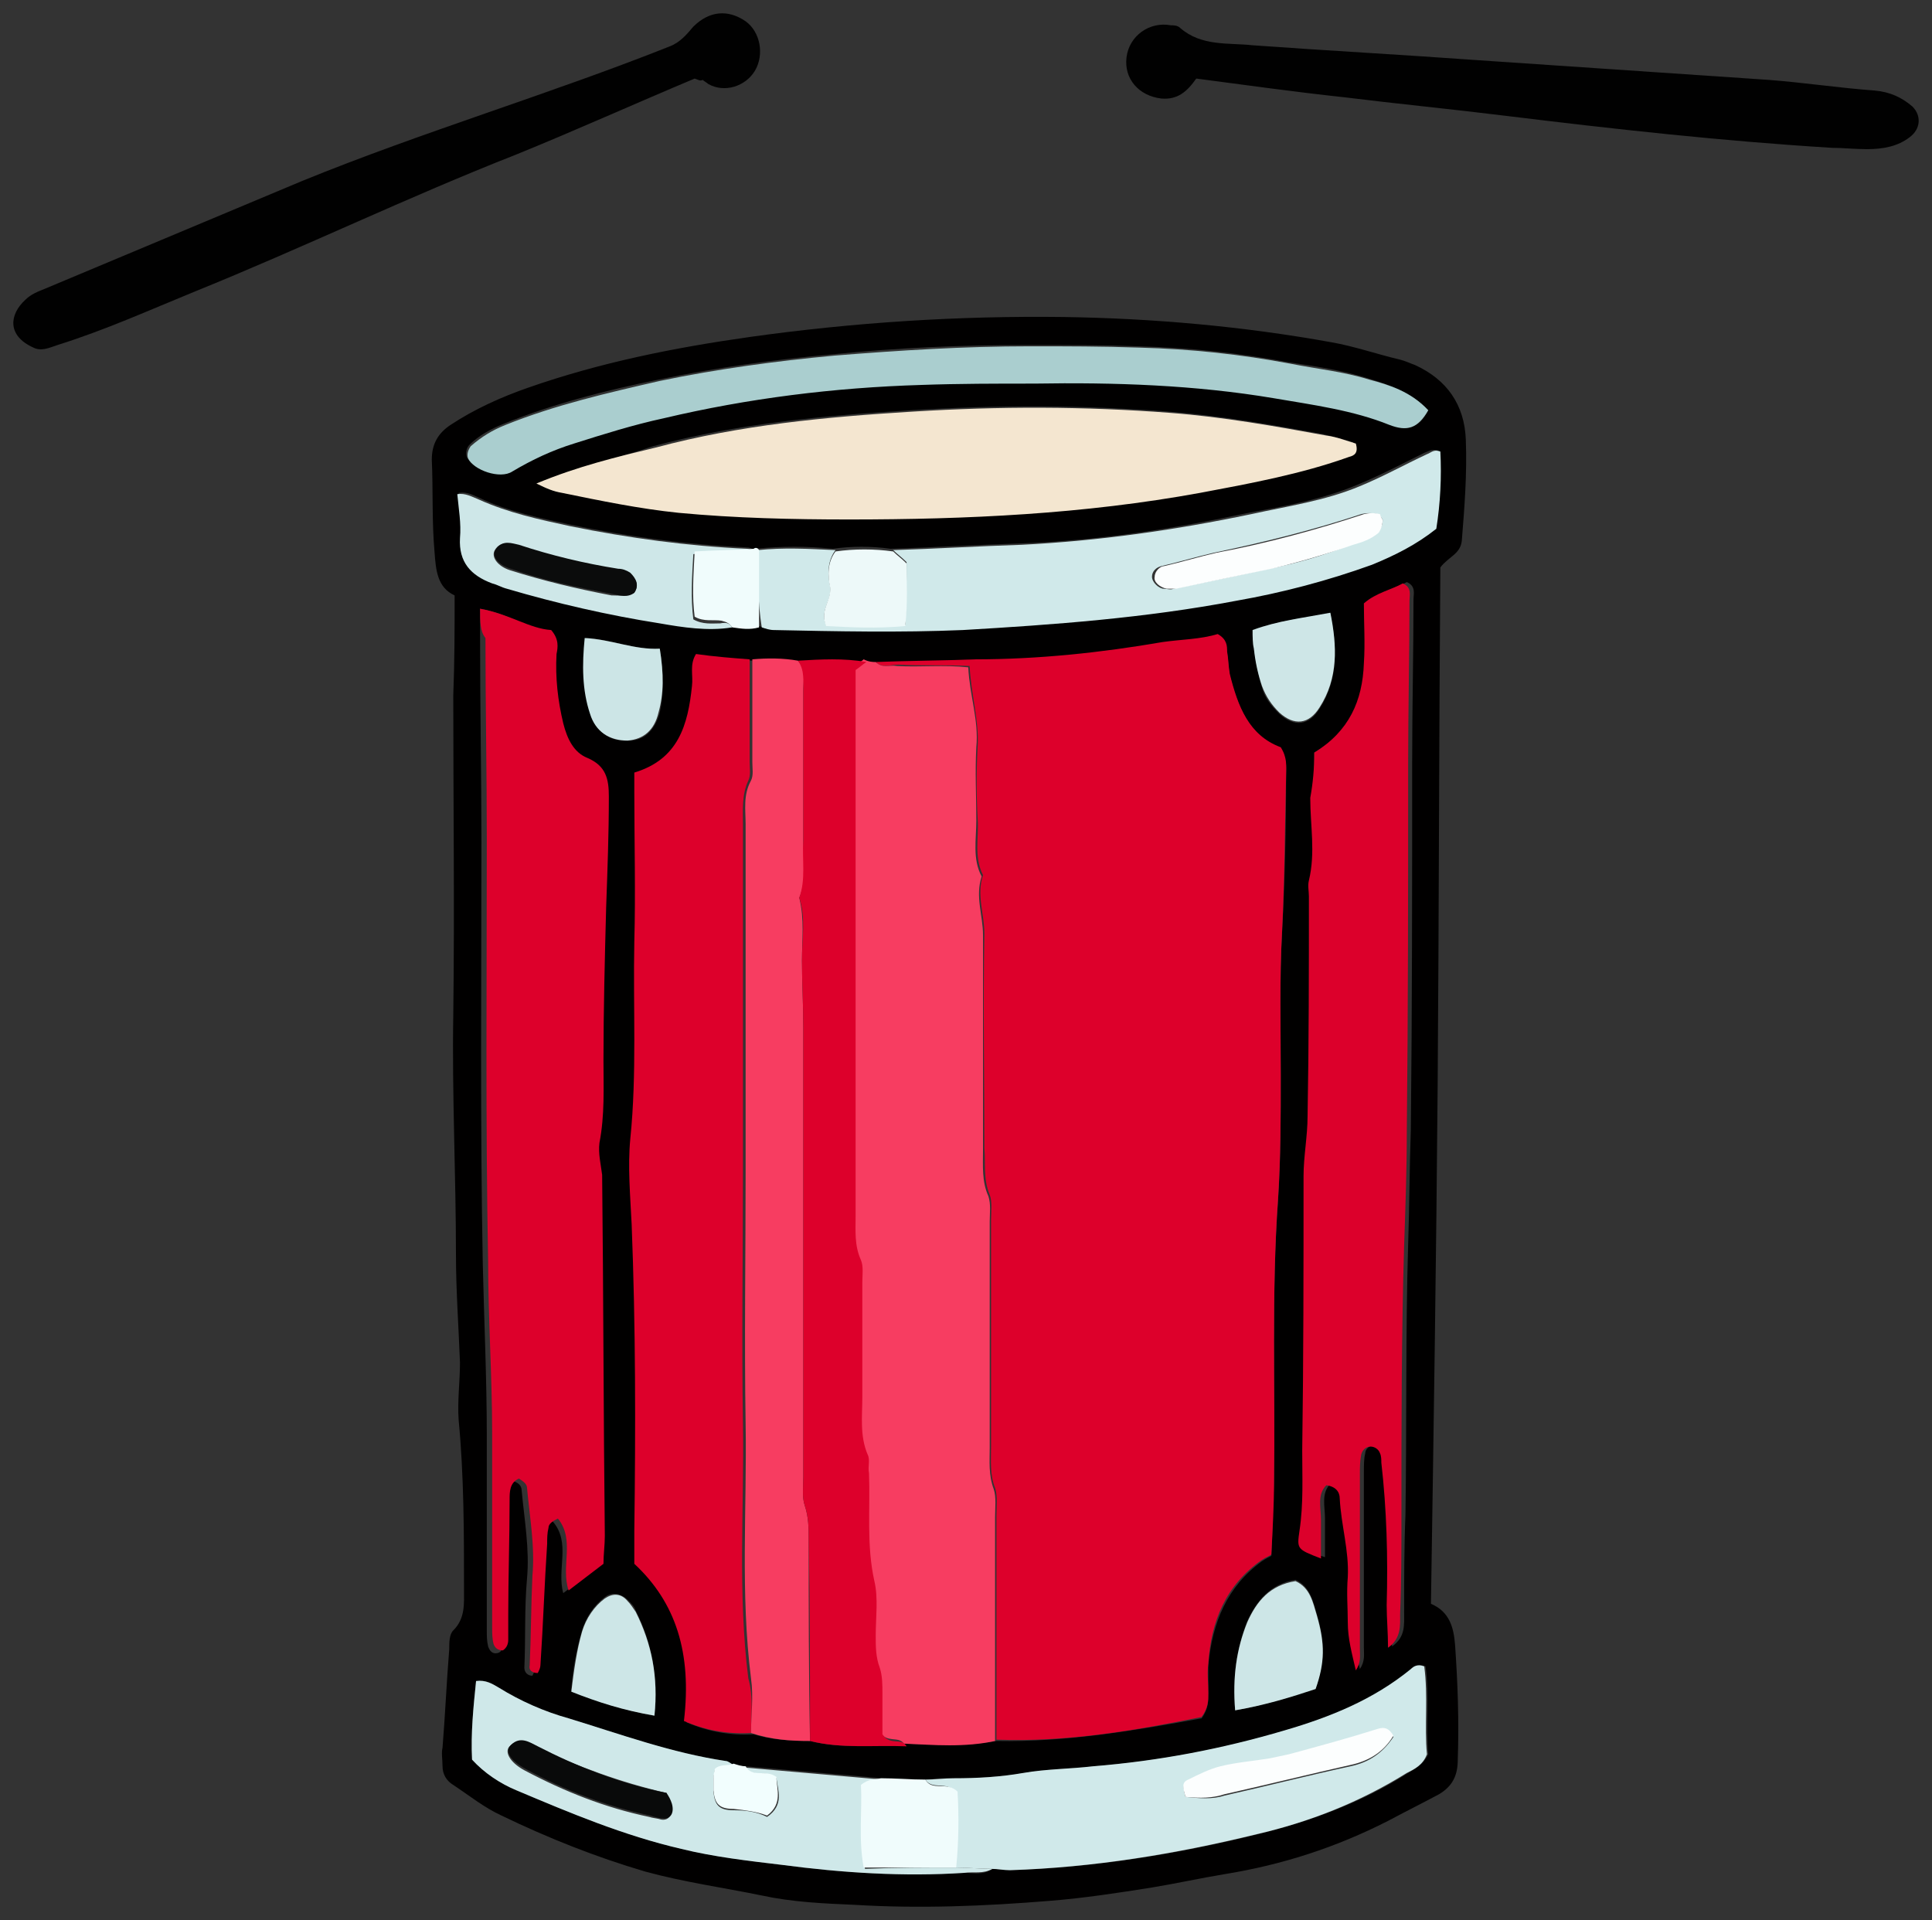 <svg xmlns="http://www.w3.org/2000/svg" xmlns:xlink="http://www.w3.org/1999/xlink" width="72.533" height="72.072" viewBox="4.85 6.951 72.533 72.072" version="1.1" xml:space="preserve">
  <rect x="4.85" y="6.951" width="72.533" height="72.072" fill="#333333" stroke="none"/>
  <defs/>
  <g>
    <title>drum-a</title>
    <desc>Created with Sketch.</desc>
    <g id="music" stroke="none" fill-rule="evenodd">
      <g id="drum-a" fill-rule="nonzero">
        <g id="Group">
          <path d="M 30.93 9.9 C 28.664 10.85 26.449 11.85 24.234 12.75 C 20.155 14.35 16.228 16.25 12.15 17.9 C 10.438 18.6 8.776 19.35 7.014 19.9 C 6.712 20 6.41 20.15 6.108 20 C 5.101 19.55 5.201 18.75 5.806 18.2 C 6.007 18 6.259 17.9 6.511 17.8 C 9.733 16.45 12.955 15.1 16.178 13.75 C 20.709 11.9 25.442 10.5 29.973 8.7 C 30.376 8.55 30.628 8.25 30.88 7.95 C 31.484 7.35 32.189 7.3 32.843 7.75 C 33.397 8.15 33.548 9 33.196 9.6 C 32.843 10.2 32.038 10.45 31.434 10.1 C 31.383 10.05 31.282 10 31.232 9.95 C 31.131 10 31.081 9.95 30.93 9.9 Z " id="Shape" stroke-width="1" fill="#010101"/>
          <path d="M 49.761 9.9 C 49.408 10.4 49.056 10.7 48.452 10.65 C 47.596 10.55 47.042 9.9 47.143 9.1 C 47.243 8.3 47.999 7.75 48.804 7.9 C 48.905 7.9 49.056 7.9 49.157 8 C 49.962 8.7 50.969 8.55 51.876 8.65 C 54.645 8.85 57.414 9 60.183 9.2 C 63.859 9.45 67.534 9.7 71.26 9.95 C 72.569 10.05 73.878 10.25 75.238 10.35 C 75.792 10.4 76.245 10.6 76.648 10.95 C 77 11.3 76.95 11.8 76.547 12.1 C 76.094 12.45 75.54 12.55 74.936 12.55 C 74.483 12.55 74.029 12.5 73.627 12.5 C 69.548 12.25 65.47 11.8 61.392 11.3 C 59.378 11.05 57.313 10.85 55.299 10.6 C 53.436 10.4 51.674 10.15 49.761 9.9 Z " id="Shape" stroke-width="1" fill="#010101"/>
        </g>
        <g id="Group">
          <path d="M 21.918 29.3 C 21.263 29 21.213 28.35 21.162 27.65 C 21.061 26.5 21.112 25.35 21.061 24.2 C 21.061 23.6 21.313 23.2 21.766 22.9 C 22.673 22.3 23.68 21.85 24.687 21.5 C 27.406 20.55 30.175 20 32.994 19.6 C 36.922 19.05 40.849 18.8 44.776 18.85 C 48.15 18.9 51.523 19.2 54.846 19.8 C 55.702 19.95 56.558 20.25 57.414 20.45 C 57.615 20.5 57.817 20.6 57.968 20.65 C 59.176 21.2 59.831 22.15 59.881 23.45 C 59.931 24.75 59.831 26 59.73 27.25 C 59.68 27.75 59.227 27.85 58.925 28.25 C 58.874 34.65 58.874 41.2 58.824 47.7 C 58.773 54.15 58.673 60.65 58.572 67.15 C 59.277 67.45 59.428 68.05 59.478 68.7 C 59.579 70.15 59.629 71.55 59.579 73 C 59.579 73.6 59.378 74 58.874 74.3 C 58.22 74.65 57.615 74.95 56.961 75.3 C 54.997 76.3 52.983 76.95 50.818 77.3 C 49.912 77.45 49.006 77.65 48.099 77.8 C 46.841 78 45.532 78.2 44.273 78.3 C 41.806 78.5 39.389 78.6 36.922 78.45 C 35.764 78.4 34.606 78.35 33.448 78.1 C 31.987 77.8 30.527 77.6 29.067 77.2 C 27.204 76.65 25.442 75.95 23.68 75.1 C 23.025 74.8 22.471 74.35 21.867 73.95 C 21.615 73.8 21.464 73.55 21.464 73.25 C 21.464 73 21.414 72.75 21.464 72.55 C 21.565 71.3 21.615 70.1 21.716 68.85 C 21.716 68.6 21.716 68.3 21.867 68.15 C 22.32 67.7 22.27 67.15 22.27 66.6 C 22.27 64.5 22.27 62.35 22.069 60.25 C 22.018 59.55 22.119 58.8 22.119 58.1 C 22.069 56.75 21.968 55.4 21.968 54.05 C 21.968 51.05 21.817 48.05 21.867 45.05 C 21.918 41.05 21.867 37.05 21.867 33.05 C 21.918 31.75 21.918 30.55 21.918 29.3 Z M 33.145 27.6 C 33.095 27.55 32.994 27.5 32.944 27.5 C 30.678 27.4 28.463 27.1 26.298 26.65 C 25.14 26.4 23.931 26.15 22.874 25.65 C 22.622 25.55 22.421 25.4 22.069 25.45 C 22.119 26 22.22 26.55 22.169 27.1 C 22.119 28 22.572 28.5 23.378 28.8 C 23.579 28.85 23.73 28.95 23.931 29 C 25.794 29.6 27.708 30 29.671 30.3 C 30.578 30.45 31.484 30.6 32.39 30.45 C 32.692 30.5 33.045 30.55 33.347 30.45 C 33.498 30.5 33.649 30.55 33.8 30.55 C 36.166 30.6 38.533 30.65 40.899 30.55 C 44.373 30.35 47.797 30.1 51.171 29.45 C 52.933 29.1 54.594 28.7 56.256 28.1 C 57.112 27.8 57.917 27.35 58.673 26.75 C 58.824 25.75 58.874 24.8 58.824 23.85 C 58.572 23.8 58.471 23.9 58.32 23.95 C 57.515 24.35 56.659 24.8 55.803 25.15 C 54.494 25.7 53.084 25.95 51.724 26.2 C 48.905 26.8 46.035 27.25 43.115 27.35 C 41.504 27.4 39.892 27.5 38.281 27.55 C 37.576 27.45 36.821 27.45 36.116 27.55 C 35.159 27.45 34.203 27.45 33.196 27.55 C 33.246 27.55 33.196 27.55 33.145 27.6 Z M 32.843 73.25 C 32.692 73.25 32.541 73.2 32.39 73.2 C 32.289 73.15 32.189 73.05 32.088 73.05 C 30.074 72.75 28.11 72.05 26.197 71.45 C 25.291 71.2 24.385 70.8 23.579 70.3 C 23.327 70.15 23.126 70 22.723 70.05 C 22.622 71 22.522 72 22.572 73 C 23.076 73.5 23.629 73.9 24.234 74.15 C 26.248 75 28.312 75.85 30.427 76.35 C 31.685 76.65 32.944 76.8 34.203 76.95 C 36.468 77.25 38.734 77.4 41.05 77.25 C 41.403 77.25 41.755 77.35 42.108 77.1 C 42.359 77.1 42.561 77.15 42.813 77.15 C 45.934 77.05 49.056 76.55 52.077 75.8 C 54.091 75.3 56.004 74.6 57.716 73.5 C 57.968 73.35 58.27 73.2 58.471 72.8 C 58.371 71.75 58.522 70.6 58.371 69.5 C 58.119 69.4 57.968 69.5 57.867 69.6 C 56.457 70.75 54.846 71.4 53.134 71.9 C 50.768 72.6 48.401 73.05 45.934 73.25 C 45.078 73.35 44.172 73.35 43.316 73.5 C 42.46 73.65 41.554 73.7 40.698 73.7 C 40.346 73.7 39.993 73.7 39.641 73.75 C 39.087 73.75 38.533 73.7 37.979 73.7 C 36.267 73.55 34.555 73.4 32.843 73.25 Z M 35.26 72.3 C 36.418 72.6 37.627 72.45 38.835 72.4 C 39.993 72.45 41.151 72.5 42.259 72.3 C 44.877 72.35 47.495 71.9 49.962 71.45 C 50.214 71.1 50.214 70.8 50.214 70.55 C 50.214 70.2 50.214 69.85 50.214 69.45 C 50.365 67.85 50.919 66.5 52.228 65.55 C 52.379 65.45 52.48 65.4 52.58 65.35 C 52.631 64.35 52.631 63.45 52.681 62.6 C 52.731 59.05 52.58 55.5 52.832 52 C 52.933 50.45 52.933 48.9 52.933 47.35 C 52.933 45.55 52.883 43.75 52.983 41.95 C 53.084 40 53.134 38.05 53.134 36.1 C 53.134 35.8 53.185 35.45 52.933 35.05 C 51.775 34.6 51.322 33.5 51.02 32.3 C 50.969 32.05 50.969 31.75 50.919 31.45 C 50.868 31.2 50.868 30.95 50.566 30.8 C 49.962 31 49.207 30.95 48.502 31.1 C 46.186 31.5 43.82 31.75 41.453 31.75 C 40.194 31.75 38.986 31.8 37.727 31.85 C 37.627 31.85 37.475 31.85 37.375 31.85 C 36.519 31.7 35.663 31.75 34.807 31.8 C 34.253 31.7 33.649 31.7 33.095 31.75 C 32.441 31.7 31.736 31.6 31.081 31.55 C 30.829 31.95 30.93 32.35 30.93 32.75 C 30.779 34.2 30.477 35.5 28.765 36 C 28.765 36.3 28.765 36.5 28.765 36.75 C 28.765 38.65 28.815 40.5 28.765 42.35 C 28.715 44.8 28.815 47.3 28.614 49.75 C 28.513 50.8 28.614 51.9 28.664 52.95 C 28.815 56.75 28.815 60.6 28.765 64.45 C 28.765 64.9 28.765 65.3 28.765 65.7 C 30.326 67.15 30.88 69.1 30.628 71.6 C 31.434 71.95 32.289 72.1 33.145 72.05 C 33.8 72.25 34.505 72.3 35.26 72.3 Z M 22.874 29.8 C 22.874 30.3 22.874 30.65 22.874 31 C 22.874 33.5 22.924 36.05 22.924 38.55 C 22.924 43.85 22.874 49.1 22.975 54.4 C 23.025 56.55 23.126 58.7 23.126 60.85 C 23.126 63.3 23.126 65.75 23.126 68.15 C 23.126 68.35 23.126 68.55 23.176 68.75 C 23.227 68.9 23.327 69.05 23.529 69 C 23.73 68.95 23.73 68.75 23.73 68.6 C 23.73 68.3 23.73 67.95 23.73 67.65 C 23.73 66.2 23.78 64.75 23.78 63.35 C 23.78 63.05 23.78 62.7 24.133 62.55 C 24.284 62.6 24.435 62.7 24.435 62.9 C 24.536 64 24.737 65.1 24.636 66.2 C 24.536 67.3 24.586 68.45 24.536 69.55 C 24.536 69.7 24.636 69.85 24.838 69.85 C 24.888 69.75 24.939 69.65 24.939 69.55 C 25.039 68.05 25.14 66.5 25.19 65 C 25.19 64.8 25.19 64.6 25.241 64.4 C 25.241 64.25 25.392 64.1 25.593 64.05 C 26.298 64.85 25.744 65.85 25.996 66.75 C 26.449 66.4 26.852 66.1 27.305 65.75 C 27.305 65.4 27.355 65.05 27.355 64.7 C 27.355 60.2 27.305 55.65 27.255 51.15 C 27.255 50.75 27.104 50.35 27.154 49.95 C 27.355 48.9 27.255 47.9 27.305 46.85 C 27.305 44.95 27.355 43 27.406 41.1 C 27.456 39.7 27.506 38.35 27.506 36.95 C 27.506 36.3 27.406 35.8 26.701 35.5 C 26.197 35.3 25.945 34.8 25.794 34.2 C 25.593 33.35 25.543 32.45 25.543 31.6 C 25.543 31.35 25.643 31.05 25.341 30.7 C 24.737 30.55 23.982 30 22.874 29.8 Z M 54.192 35.2 C 54.192 35.8 54.192 36.3 54.192 36.85 C 54.242 37.9 54.393 38.9 54.141 39.95 C 54.091 40.15 54.141 40.35 54.141 40.55 C 54.141 43.3 54.091 46.05 54.091 48.8 C 54.091 49.55 53.94 50.3 53.94 51.05 C 53.889 54.5 53.889 57.9 53.889 61.35 C 53.889 62.35 53.94 63.35 53.789 64.35 C 53.688 65.1 53.688 65.1 54.594 65.4 C 54.594 64.9 54.594 64.45 54.594 63.95 C 54.594 63.5 54.443 63 54.796 62.65 C 55.199 62.7 55.299 62.9 55.299 63.15 C 55.299 64.15 55.652 65.1 55.601 66.1 C 55.551 66.65 55.652 67.2 55.601 67.8 C 55.601 68.4 55.752 68.95 55.904 69.6 C 56.105 69.3 56.054 69.05 56.054 68.8 C 56.054 66.6 56.054 64.4 56.054 62.2 C 56.054 61.95 56.054 61.7 56.105 61.5 C 56.105 61.35 56.256 61.2 56.457 61.2 C 56.608 61.2 56.759 61.3 56.81 61.45 C 56.86 61.55 56.86 61.7 56.86 61.8 C 57.062 63.6 57.112 65.4 57.062 67.15 C 57.062 67.65 57.062 68.15 57.112 68.75 C 57.615 68.4 57.565 67.95 57.565 67.5 C 57.565 66.25 57.565 65 57.615 63.8 C 57.666 60.4 57.615 57 57.716 53.65 C 57.766 52.2 57.766 50.8 57.817 49.35 C 57.867 44.75 57.867 40.15 57.867 35.55 C 57.867 33.5 57.917 31.45 57.917 29.45 C 57.917 29.25 58.018 28.95 57.666 28.8 C 57.213 29.05 56.659 29.15 56.206 29.55 C 56.206 30.3 56.256 31.05 56.206 31.8 C 56.004 33.25 55.501 34.45 54.192 35.2 Z M 24.989 25.1 C 25.392 25.25 25.593 25.4 25.845 25.4 C 27.305 25.7 28.765 26 30.225 26.15 C 32.34 26.35 34.505 26.4 36.62 26.4 C 41.05 26.4 45.481 26.2 49.811 25.4 C 51.724 25.05 53.587 24.7 55.4 24.05 C 55.601 23.95 55.752 23.85 55.652 23.55 C 55.299 23.45 54.947 23.35 54.544 23.25 C 52.631 22.9 50.667 22.55 48.703 22.4 C 45.481 22.15 42.259 22.15 39.036 22.35 C 35.764 22.55 32.541 22.85 29.369 23.7 C 28.01 24.15 26.6 24.5 24.989 25.1 Z M 58.471 22.35 C 57.817 21.65 57.011 21.4 56.206 21.15 C 55.249 20.85 54.242 20.7 53.235 20.55 C 51.372 20.2 49.509 20 47.596 19.95 C 46.236 19.9 44.877 19.9 43.467 19.9 C 41 19.9 38.583 20 36.116 20.25 C 33.901 20.45 31.736 20.75 29.571 21.2 C 27.607 21.6 25.643 22.1 23.78 22.85 C 23.277 23.05 22.824 23.3 22.471 23.65 C 22.371 23.75 22.32 23.95 22.371 24.1 C 22.572 24.55 23.579 24.9 24.032 24.6 C 24.737 24.15 25.543 23.8 26.348 23.55 C 27.456 23.2 28.564 22.85 29.722 22.6 C 32.894 21.85 36.116 21.45 39.389 21.35 C 40.799 21.3 42.208 21.35 43.618 21.3 C 46.639 21.25 49.66 21.4 52.631 21.85 C 54.091 22.1 55.601 22.25 56.961 22.85 C 57.666 23.15 58.119 23.05 58.471 22.35 Z M 51.221 71.15 C 52.329 70.95 53.336 70.65 54.242 70.3 C 54.594 69.3 54.594 68.6 54.292 67.55 C 54.141 67.05 54.041 66.5 53.487 66.25 C 52.53 66.4 52.027 67.05 51.674 67.8 C 51.271 68.85 51.12 69.9 51.221 71.15 Z M 29.42 71.35 C 29.571 69.9 29.319 68.6 28.715 67.4 C 28.664 67.25 28.564 67.15 28.413 67 C 28.161 66.75 27.808 66.7 27.557 66.9 C 27.154 67.2 26.852 67.65 26.701 68.15 C 26.499 68.85 26.348 69.6 26.298 70.4 C 27.305 70.85 28.262 71.15 29.42 71.35 Z M 29.621 31.3 C 28.664 31.35 27.808 30.95 26.852 30.9 C 26.751 31.85 26.751 32.8 27.053 33.75 C 27.255 34.45 27.758 34.8 28.463 34.75 C 29.017 34.75 29.42 34.4 29.621 33.7 C 29.772 33 29.772 32.25 29.621 31.3 Z M 51.876 30.6 C 51.876 30.85 51.876 31.1 51.926 31.35 C 52.027 31.8 52.077 32.3 52.228 32.75 C 52.329 33.15 52.58 33.45 52.883 33.75 C 53.436 34.25 53.99 34.2 54.393 33.55 C 55.098 32.45 55.048 31.25 54.796 30 C 53.739 30.15 52.832 30.25 51.876 30.6 Z " id="Shape" fill="#010000" stroke-width="1"/>
          <path d="M 37.727 31.8 C 38.986 31.75 40.194 31.75 41.453 31.7 C 43.82 31.7 46.186 31.45 48.502 31.05 C 49.207 30.95 49.912 30.95 50.566 30.75 C 50.919 30.95 50.919 31.2 50.919 31.4 C 50.969 31.7 50.969 31.95 51.02 32.25 C 51.322 33.45 51.724 34.55 52.933 35 C 53.185 35.4 53.134 35.7 53.134 36.05 C 53.084 38 53.084 39.95 52.983 41.9 C 52.883 43.7 52.933 45.5 52.933 47.3 C 52.933 48.85 52.933 50.4 52.832 51.95 C 52.58 55.5 52.731 59.05 52.681 62.55 C 52.681 63.45 52.631 64.3 52.58 65.3 C 52.53 65.35 52.379 65.4 52.228 65.5 C 50.868 66.45 50.315 67.8 50.214 69.4 C 50.164 69.75 50.214 70.1 50.214 70.5 C 50.214 70.8 50.214 71.05 49.962 71.4 C 47.495 71.9 44.927 72.35 42.259 72.25 C 42.259 69.45 42.259 66.65 42.259 63.85 C 42.259 63.5 42.309 63.1 42.208 62.8 C 42.007 62.3 42.057 61.8 42.057 61.25 C 42.057 58.4 42.057 55.6 42.057 52.75 C 42.057 52.45 42.108 52.05 42.007 51.8 C 41.755 51.2 41.856 50.6 41.806 50.05 C 41.806 47.35 41.755 44.7 41.806 42 C 41.806 41.25 41.504 40.55 41.755 39.8 C 41.403 39.1 41.604 38.4 41.554 37.7 C 41.504 36.8 41.504 35.85 41.554 34.95 C 41.604 33.95 41.302 33 41.252 31.95 C 40.295 31.9 39.439 31.95 38.583 31.9 C 38.281 31.9 37.979 32.05 37.727 31.8 Z " id="Shape" fill="#DD002B" stroke-width="1"/>
          <path d="M 37.727 31.8 C 37.979 32.05 38.231 31.9 38.533 31.95 C 39.389 32 40.295 31.9 41.201 32 C 41.252 33.05 41.604 34 41.504 35 C 41.453 35.9 41.504 36.85 41.504 37.75 C 41.504 38.45 41.352 39.2 41.705 39.85 C 41.453 40.6 41.755 41.3 41.755 42.05 C 41.755 44.75 41.755 47.4 41.755 50.1 C 41.755 50.7 41.705 51.3 41.957 51.85 C 42.057 52.15 42.007 52.5 42.007 52.8 C 42.007 55.65 42.007 58.45 42.007 61.3 C 42.007 61.8 41.957 62.3 42.158 62.85 C 42.259 63.15 42.208 63.55 42.208 63.9 C 42.208 66.7 42.208 69.5 42.208 72.3 C 41.05 72.55 39.943 72.45 38.785 72.4 C 38.583 72.1 38.13 72.4 37.878 71.95 C 37.878 71.5 37.878 70.95 37.878 70.4 C 37.878 70.1 37.878 69.75 37.778 69.45 C 37.627 69.05 37.627 68.65 37.627 68.25 C 37.627 67.55 37.727 66.85 37.576 66.2 C 37.274 64.85 37.425 63.5 37.375 62.15 C 37.375 61.9 37.425 61.65 37.325 61.45 C 37.022 60.75 37.123 60.05 37.123 59.3 C 37.123 57.85 37.123 56.4 37.123 55 C 37.123 54.7 37.173 54.4 37.073 54.15 C 36.821 53.6 36.871 53.05 36.871 52.5 C 36.871 46 36.871 39.55 36.871 33.05 C 36.871 32.7 36.871 32.35 36.871 32 C 37.022 31.85 37.173 31.8 37.274 31.7 C 37.475 31.8 37.627 31.8 37.727 31.8 Z " id="Shape" fill="#F73D61" stroke-width="1"/>
          <path d="M 22.874 29.8 C 23.982 30 24.737 30.55 25.543 30.6 C 25.845 30.95 25.794 31.25 25.744 31.5 C 25.694 32.4 25.794 33.25 25.996 34.1 C 26.147 34.7 26.399 35.2 26.902 35.4 C 27.607 35.7 27.708 36.2 27.708 36.85 C 27.708 38.25 27.657 39.6 27.607 41 C 27.557 42.9 27.506 44.85 27.506 46.75 C 27.506 47.8 27.557 48.8 27.355 49.85 C 27.305 50.25 27.406 50.65 27.456 51.05 C 27.506 55.55 27.506 60.1 27.557 64.6 C 27.557 64.95 27.506 65.3 27.506 65.65 C 27.053 66 26.65 66.3 26.197 66.65 C 25.895 65.75 26.449 64.75 25.794 63.95 C 25.593 64.05 25.442 64.15 25.442 64.3 C 25.392 64.5 25.392 64.7 25.392 64.9 C 25.291 66.4 25.241 67.95 25.14 69.45 C 25.14 69.55 25.09 69.65 25.039 69.75 C 24.838 69.75 24.687 69.65 24.737 69.45 C 24.787 68.35 24.787 67.2 24.838 66.1 C 24.939 65 24.737 63.9 24.636 62.8 C 24.636 62.65 24.485 62.55 24.334 62.45 C 23.982 62.6 23.982 62.95 23.982 63.25 C 23.982 64.7 23.931 66.15 23.931 67.55 C 23.931 67.85 23.931 68.2 23.931 68.5 C 23.931 68.65 23.881 68.8 23.73 68.9 C 23.529 68.9 23.428 68.8 23.378 68.65 C 23.327 68.45 23.327 68.25 23.327 68.05 C 23.327 65.6 23.327 63.15 23.327 60.75 C 23.327 58.6 23.176 56.45 23.176 54.3 C 23.076 49.05 23.126 43.75 23.126 38.45 C 23.126 35.95 23.076 33.4 23.076 30.9 C 22.874 30.65 22.874 30.3 22.874 29.8 Z " id="Shape" fill="#DD002B" stroke-width="1"/>
          <path d="M 33.045 72 C 32.139 72.05 31.333 71.9 30.527 71.55 C 30.829 69 30.225 67.1 28.664 65.65 C 28.664 65.3 28.664 64.85 28.664 64.4 C 28.715 60.55 28.715 56.75 28.564 52.9 C 28.513 51.85 28.413 50.75 28.513 49.7 C 28.765 47.25 28.614 44.75 28.664 42.3 C 28.715 40.45 28.664 38.55 28.664 36.7 C 28.664 36.45 28.664 36.25 28.664 35.95 C 30.326 35.45 30.678 34.15 30.829 32.7 C 30.88 32.3 30.729 31.9 30.98 31.5 C 31.685 31.6 32.34 31.65 32.994 31.7 C 32.994 33 32.994 34.25 32.994 35.55 C 32.994 35.8 33.045 36.05 32.944 36.25 C 32.692 36.8 32.743 37.35 32.743 37.9 C 32.743 42.25 32.743 46.6 32.743 50.95 C 32.743 54.1 32.692 57.25 32.743 60.4 C 32.793 63.6 32.541 66.75 32.944 69.95 C 33.145 70.65 33.045 71.35 33.045 72 Z " id="Shape" fill="#DD002B" stroke-width="1"/>
          <path d="M 54.192 35.2 C 55.501 34.4 56.004 33.25 56.054 31.85 C 56.105 31.1 56.054 30.35 56.054 29.6 C 56.508 29.2 57.062 29.1 57.515 28.85 C 57.867 29 57.766 29.3 57.766 29.5 C 57.766 31.55 57.716 33.6 57.716 35.6 C 57.716 40.2 57.716 44.8 57.666 49.4 C 57.666 50.85 57.615 52.25 57.565 53.7 C 57.464 57.1 57.464 60.45 57.464 63.85 C 57.464 65.1 57.464 66.35 57.414 67.55 C 57.414 67.95 57.464 68.45 56.961 68.8 C 56.961 68.25 56.91 67.7 56.91 67.2 C 56.961 65.4 56.91 63.6 56.709 61.85 C 56.709 61.75 56.709 61.6 56.659 61.5 C 56.608 61.35 56.457 61.25 56.306 61.25 C 56.155 61.25 56.004 61.35 55.954 61.55 C 55.904 61.8 55.904 62.05 55.904 62.25 C 55.904 64.45 55.904 66.65 55.904 68.85 C 55.904 69.1 55.954 69.35 55.752 69.65 C 55.601 69 55.45 68.45 55.45 67.85 C 55.45 67.3 55.4 66.75 55.45 66.15 C 55.501 65.15 55.199 64.2 55.148 63.2 C 55.148 62.95 54.997 62.75 54.645 62.7 C 54.292 63.05 54.443 63.55 54.443 64 C 54.443 64.45 54.443 64.95 54.443 65.45 C 53.537 65.1 53.537 65.1 53.638 64.4 C 53.789 63.4 53.739 62.4 53.739 61.4 C 53.789 57.95 53.789 54.55 53.789 51.1 C 53.789 50.35 53.94 49.6 53.94 48.85 C 53.99 46.1 53.99 43.35 53.99 40.6 C 53.99 40.4 53.94 40.2 53.99 40 C 54.242 38.95 54.041 37.95 54.041 36.9 C 54.141 36.35 54.192 35.8 54.192 35.2 Z " id="Shape" fill="#DC002B" stroke-width="1"/>
          <path d="M 24.989 25.1 C 26.55 24.45 28.01 24.1 29.47 23.75 C 32.642 22.9 35.864 22.6 39.137 22.4 C 42.359 22.2 45.582 22.2 48.804 22.45 C 50.768 22.6 52.731 22.95 54.645 23.3 C 55.048 23.35 55.4 23.5 55.752 23.6 C 55.853 23.95 55.702 24.05 55.501 24.1 C 53.688 24.75 51.775 25.1 49.912 25.45 C 45.532 26.25 41.151 26.45 36.72 26.45 C 34.606 26.45 32.441 26.4 30.326 26.2 C 28.866 26.05 27.406 25.75 25.945 25.45 C 25.643 25.4 25.392 25.3 24.989 25.1 Z " id="Shape" fill="#F4E6D0" stroke-width="1"/>
          <path d="M 33.045 72 C 33.045 71.3 33.145 70.65 33.045 69.95 C 32.642 66.75 32.894 63.6 32.843 60.4 C 32.793 57.25 32.843 54.1 32.843 50.95 C 32.843 46.6 32.843 42.25 32.843 37.9 C 32.843 37.35 32.743 36.8 33.045 36.25 C 33.145 36.05 33.095 35.8 33.095 35.55 C 33.095 34.25 33.095 33 33.095 31.7 C 33.649 31.65 34.253 31.65 34.807 31.75 C 35.109 32.1 35.008 32.5 35.008 32.9 C 35.008 34.75 35.008 36.65 35.008 38.5 C 35.008 39.2 35.159 39.95 34.857 40.65 C 35.059 41.45 34.958 42.25 34.958 43 C 34.958 43.85 35.008 44.65 35.008 45.5 C 35.008 51.1 35.008 56.75 35.008 62.4 C 35.008 62.75 34.958 63.15 35.059 63.45 C 35.21 63.9 35.21 64.3 35.21 64.75 C 35.21 67.25 35.21 69.8 35.26 72.3 C 34.505 72.3 33.8 72.25 33.045 72 Z " id="Shape" fill="#F73D61" stroke-width="1"/>
          <path d="M 35.26 72.3 C 35.26 69.8 35.26 67.25 35.21 64.75 C 35.21 64.3 35.21 63.9 35.059 63.45 C 34.958 63.15 35.008 62.75 35.008 62.4 C 35.008 56.8 35.008 51.15 35.008 45.5 C 35.008 44.65 34.958 43.85 34.958 43 C 34.958 42.2 35.109 41.4 34.857 40.65 C 35.109 39.95 34.958 39.25 35.008 38.5 C 35.008 36.65 35.008 34.75 35.008 32.9 C 35.008 32.5 35.059 32.1 34.807 31.75 C 35.663 31.7 36.519 31.65 37.375 31.8 C 37.224 31.9 37.123 32 36.972 32.1 C 36.972 32.4 36.972 32.8 36.972 33.15 C 36.972 39.65 36.972 46.1 36.972 52.6 C 36.972 53.15 36.922 53.7 37.173 54.25 C 37.274 54.5 37.224 54.8 37.224 55.1 C 37.224 56.55 37.224 58 37.224 59.4 C 37.224 60.1 37.123 60.85 37.425 61.55 C 37.526 61.75 37.425 62 37.475 62.25 C 37.526 63.6 37.375 64.95 37.677 66.3 C 37.828 66.95 37.727 67.65 37.727 68.35 C 37.727 68.75 37.727 69.15 37.878 69.55 C 37.979 69.85 37.979 70.2 37.979 70.5 C 37.979 71.05 37.979 71.6 37.979 72.05 C 38.281 72.5 38.684 72.15 38.885 72.5 C 37.627 72.45 36.468 72.6 35.26 72.3 Z " id="Shape" fill="#DD002B" stroke-width="1"/>
          <path d="M 33.297 27.6 C 34.253 27.5 35.21 27.55 36.217 27.6 C 35.915 28 35.915 28.5 36.015 28.95 C 36.116 29.45 35.613 29.85 35.864 30.4 C 36.821 30.4 37.778 30.45 38.835 30.4 C 38.885 29.55 38.885 28.75 38.885 28.05 C 38.684 27.85 38.533 27.75 38.382 27.6 C 39.993 27.55 41.604 27.45 43.215 27.4 C 46.136 27.25 48.955 26.85 51.825 26.25 C 53.185 25.95 54.594 25.75 55.904 25.2 C 56.759 24.85 57.565 24.4 58.421 24 C 58.572 23.95 58.673 23.8 58.925 23.9 C 58.975 24.85 58.925 25.85 58.773 26.8 C 58.018 27.4 57.213 27.8 56.357 28.15 C 54.695 28.75 52.983 29.2 51.271 29.5 C 47.848 30.15 44.424 30.4 41 30.6 C 38.634 30.7 36.267 30.65 33.901 30.6 C 33.75 30.6 33.599 30.55 33.448 30.5 C 33.297 29.55 33.297 28.6 33.297 27.6 Z M 56.759 26.45 C 56.709 26.4 56.659 26.25 56.558 26.25 C 56.357 26.2 56.155 26.2 55.954 26.25 C 54.141 26.85 52.329 27.3 50.415 27.7 C 49.761 27.85 49.106 28.05 48.452 28.2 C 48.25 28.25 48.099 28.4 48.099 28.6 C 48.099 28.8 48.351 29.05 48.552 29.05 C 48.653 29.05 48.804 29.1 48.905 29.05 C 50.113 28.8 51.322 28.55 52.48 28.3 C 53.537 28.1 54.544 27.8 55.551 27.4 C 55.904 27.3 56.206 27.15 56.508 26.95 C 56.709 26.8 56.759 26.65 56.759 26.45 Z " id="Shape" fill="#D0E9EA" stroke-width="1"/>
          <path d="M 39.59 73.75 C 39.943 73.75 40.295 73.7 40.648 73.7 C 41.554 73.7 42.41 73.65 43.266 73.5 C 44.122 73.35 45.028 73.35 45.884 73.25 C 48.351 73.05 50.718 72.6 53.084 71.9 C 54.796 71.4 56.407 70.75 57.817 69.6 C 57.917 69.5 58.069 69.4 58.32 69.5 C 58.471 70.6 58.32 71.75 58.421 72.8 C 58.27 73.2 57.968 73.35 57.666 73.5 C 55.904 74.6 53.99 75.35 52.027 75.8 C 48.955 76.55 45.884 77.05 42.762 77.15 C 42.511 77.15 42.309 77.1 42.057 77.1 C 41.604 77.1 41.151 77.05 40.698 77.05 C 40.748 76.05 40.748 75.05 40.698 74.2 C 40.396 73.8 39.842 74.15 39.59 73.75 Z M 49.358 74.4 C 49.861 74.45 50.365 74.5 50.818 74.35 C 52.379 74 53.94 73.6 55.551 73.25 C 56.256 73.1 56.759 72.75 57.162 72.15 C 57.011 71.9 56.86 71.8 56.558 71.9 C 55.45 72.25 54.393 72.55 53.235 72.85 C 52.983 72.9 52.782 73 52.53 73 C 51.926 73.05 51.271 73.15 50.667 73.3 C 50.264 73.4 49.861 73.6 49.459 73.8 C 49.257 73.85 49.257 74.05 49.358 74.4 Z " id="Shape" fill="#D0E9EA" stroke-width="1"/>
          <path d="M 58.471 22.35 C 58.069 23.05 57.666 23.15 57.011 22.9 C 55.652 22.35 54.141 22.15 52.681 21.9 C 49.711 21.4 46.69 21.3 43.669 21.35 C 42.259 21.35 40.849 21.35 39.439 21.4 C 36.166 21.5 32.944 21.9 29.772 22.65 C 28.614 22.9 27.506 23.25 26.399 23.6 C 25.593 23.85 24.838 24.2 24.082 24.65 C 23.629 24.95 22.622 24.6 22.421 24.15 C 22.371 24 22.421 23.85 22.522 23.7 C 22.924 23.35 23.327 23.1 23.831 22.9 C 25.694 22.15 27.657 21.7 29.621 21.25 C 31.786 20.8 34.001 20.5 36.166 20.3 C 38.634 20.1 41.05 19.95 43.517 19.95 C 44.877 19.95 46.236 19.95 47.646 20 C 49.559 20.05 51.422 20.25 53.285 20.6 C 54.292 20.8 55.299 20.9 56.256 21.2 C 57.011 21.4 57.817 21.65 58.471 22.35 Z " id="Shape" fill="#AACECF" stroke-width="1"/>
          <path d="M 40.748 77.05 C 41.201 77.05 41.654 77.1 42.108 77.1 C 41.755 77.3 41.403 77.2 41.05 77.25 C 38.785 77.4 36.468 77.25 34.203 76.95 C 32.944 76.8 31.635 76.65 30.427 76.35 C 28.262 75.85 26.248 75 24.234 74.15 C 23.629 73.9 23.025 73.5 22.572 73 C 22.522 72 22.622 71.05 22.723 70.05 C 23.076 70 23.327 70.15 23.579 70.3 C 24.385 70.8 25.291 71.2 26.197 71.45 C 28.161 72.05 30.074 72.75 32.088 73.05 C 32.189 73.05 32.289 73.15 32.39 73.2 C 32.189 73.3 31.887 73.2 31.685 73.4 C 31.685 73.5 31.635 73.6 31.635 73.7 C 31.635 73.85 31.635 74 31.635 74.2 C 31.685 74.7 31.836 74.9 32.39 74.9 C 32.843 74.9 33.246 74.95 33.649 75.15 C 34.303 74.7 34.052 74.15 34.001 73.7 C 33.599 73.35 33.095 73.7 32.843 73.3 C 34.555 73.45 36.267 73.6 37.979 73.75 C 37.778 73.85 37.475 73.75 37.224 74 C 37.224 74.95 37.123 76 37.325 77.1 C 38.483 77.05 39.641 77.05 40.748 77.05 Z M 29.873 74.25 C 28.11 73.85 26.55 73.25 24.989 72.55 C 24.687 72.4 24.334 72.15 23.982 72.5 C 23.78 72.7 23.982 73.1 24.536 73.4 C 26.046 74.2 27.557 74.8 29.218 75.15 C 29.369 75.2 29.52 75.2 29.671 75.25 C 29.973 75.3 30.125 75.05 30.024 74.7 C 30.024 74.55 29.923 74.45 29.873 74.25 Z " id="Shape" fill="#CFE8E9" stroke-width="1"/>
          <path d="M 32.34 30.5 C 31.434 30.65 30.477 30.5 29.621 30.35 C 27.708 30.05 25.744 29.6 23.881 29.05 C 23.68 29 23.529 28.9 23.327 28.85 C 22.522 28.55 22.069 28.05 22.119 27.15 C 22.169 26.6 22.069 26.05 22.018 25.5 C 22.32 25.45 22.572 25.6 22.824 25.7 C 23.931 26.2 25.09 26.45 26.248 26.7 C 28.463 27.15 30.678 27.45 32.894 27.55 C 32.944 27.55 33.045 27.6 33.095 27.65 C 32.39 27.7 31.685 27.7 30.88 27.75 C 30.829 28.6 30.779 29.4 30.88 30.2 C 31.232 30.4 31.585 30.35 31.887 30.35 C 32.139 30.3 32.239 30.35 32.34 30.5 Z M 28.664 29.2 C 28.866 28.9 28.715 28.65 28.463 28.5 C 28.362 28.4 28.161 28.35 28.01 28.35 C 26.751 28.15 25.492 27.85 24.284 27.45 C 23.982 27.35 23.629 27.25 23.428 27.6 C 23.277 27.85 23.529 28.2 23.982 28.35 C 25.241 28.75 26.499 29.05 27.808 29.3 C 28.11 29.3 28.413 29.35 28.664 29.2 Z " id="Shape" fill="#CEE7E8" stroke-width="1"/>
          <path d="M 51.221 71.15 C 51.12 69.9 51.271 68.85 51.674 67.85 C 52.027 67.05 52.53 66.45 53.487 66.3 C 54.041 66.55 54.141 67.1 54.292 67.6 C 54.594 68.65 54.594 69.35 54.242 70.35 C 53.336 70.65 52.379 70.95 51.221 71.15 Z " id="Shape" fill="#CDE6E7" stroke-width="1"/>
          <path d="M 40.748 77.05 C 39.59 77.05 38.483 77.05 37.274 77.05 C 37.073 75.95 37.224 74.9 37.173 73.95 C 37.475 73.7 37.727 73.75 37.929 73.7 C 38.483 73.7 39.036 73.75 39.59 73.75 C 39.842 74.2 40.396 73.8 40.799 74.2 C 40.849 75.05 40.849 76.05 40.748 77.05 Z " id="Shape" fill="#F0FCFC" stroke-width="1"/>
          <path d="M 29.42 71.35 C 28.262 71.15 27.305 70.85 26.298 70.45 C 26.399 69.65 26.499 68.9 26.701 68.2 C 26.852 67.7 27.154 67.25 27.557 66.95 C 27.859 66.75 28.161 66.75 28.413 67.05 C 28.513 67.15 28.614 67.3 28.715 67.45 C 29.319 68.65 29.571 69.9 29.42 71.35 Z " id="Shape" fill="#CDE6E7" stroke-width="1"/>
          <path d="M 29.621 31.3 C 29.772 32.25 29.772 33 29.571 33.7 C 29.42 34.35 29.017 34.7 28.413 34.75 C 27.708 34.75 27.204 34.4 27.003 33.75 C 26.701 32.85 26.701 31.9 26.801 30.9 C 27.808 30.95 28.664 31.35 29.621 31.3 Z " id="Shape" fill="#CCE5E6" stroke-width="1"/>
          <path d="M 51.876 30.6 C 52.832 30.25 53.739 30.15 54.796 29.95 C 55.048 31.2 55.098 32.4 54.393 33.5 C 53.99 34.15 53.436 34.2 52.883 33.7 C 52.58 33.4 52.379 33.1 52.228 32.7 C 52.077 32.25 51.976 31.8 51.926 31.3 C 51.876 31.1 51.876 30.85 51.876 30.6 Z " id="Shape" fill="#CEE6E7" stroke-width="1"/>
          <path d="M 38.382 27.65 C 38.533 27.8 38.684 27.9 38.885 28.1 C 38.885 28.8 38.936 29.6 38.835 30.45 C 37.778 30.55 36.821 30.5 35.864 30.45 C 35.613 29.85 36.066 29.5 36.015 29 C 35.915 28.55 35.915 28.05 36.217 27.65 C 36.922 27.55 37.677 27.55 38.382 27.65 Z " id="Shape" fill="#EDF9F9" stroke-width="1"/>
          <path d="M 32.34 30.5 C 32.239 30.35 32.139 30.3 31.937 30.25 C 31.635 30.2 31.282 30.3 30.93 30.1 C 30.829 29.35 30.88 28.55 30.93 27.65 C 31.736 27.6 32.441 27.6 33.145 27.55 C 33.196 27.5 33.297 27.5 33.347 27.6 C 33.347 28.55 33.347 29.55 33.347 30.5 C 32.994 30.6 32.692 30.55 32.34 30.5 Z " id="Shape" fill="#F0FCFC" stroke-width="1"/>
          <path d="M 32.843 73.25 C 33.095 73.7 33.599 73.35 34.001 73.65 C 34.001 74.1 34.253 74.65 33.649 75.1 C 33.246 74.95 32.843 74.9 32.39 74.85 C 31.836 74.85 31.685 74.65 31.635 74.15 C 31.635 74 31.635 73.85 31.635 73.65 C 31.635 73.55 31.685 73.4 31.685 73.35 C 31.887 73.15 32.189 73.25 32.39 73.15 C 32.541 73.2 32.692 73.25 32.843 73.25 Z " id="Shape" fill="#F2FEFE" stroke-width="1"/>
          <path d="M 56.759 26.45 C 56.759 26.65 56.709 26.8 56.608 26.95 C 56.306 27.2 56.004 27.3 55.652 27.4 C 54.645 27.75 53.638 28.05 52.58 28.3 C 51.372 28.55 50.164 28.8 49.006 29.05 C 48.905 29.05 48.754 29.05 48.653 29.05 C 48.401 29 48.15 28.8 48.2 28.6 C 48.2 28.4 48.401 28.2 48.552 28.2 C 49.207 28.05 49.861 27.85 50.516 27.7 C 52.379 27.35 54.242 26.85 56.054 26.25 C 56.256 26.2 56.457 26.2 56.659 26.25 C 56.659 26.25 56.709 26.4 56.759 26.45 Z " id="Shape" fill="#FCFEFE" stroke-width="1"/>
          <path d="M 49.358 74.4 C 49.257 74.05 49.207 73.85 49.459 73.75 C 49.861 73.55 50.264 73.35 50.667 73.25 C 51.271 73.1 51.926 73.05 52.53 72.95 C 52.782 72.9 52.983 72.85 53.235 72.8 C 54.343 72.5 55.45 72.2 56.558 71.85 C 56.86 71.75 57.011 71.85 57.162 72.1 C 56.81 72.7 56.256 73.05 55.551 73.2 C 53.99 73.55 52.379 73.95 50.818 74.3 C 50.365 74.45 49.912 74.45 49.358 74.4 Z " id="Shape" fill="#FCFEFE" stroke-width="1"/>
          <path d="M 29.873 74.25 C 29.973 74.4 30.024 74.5 30.074 74.65 C 30.175 75 30.024 75.25 29.722 75.2 C 29.571 75.2 29.42 75.15 29.268 75.1 C 27.607 74.75 26.046 74.15 24.586 73.35 C 24.032 73.05 23.78 72.7 24.032 72.45 C 24.385 72.1 24.737 72.35 25.039 72.5 C 26.499 73.25 28.11 73.9 29.873 74.25 Z " id="Shape" fill="#090A0A" stroke-width="1"/>
          <path d="M 28.664 29.2 C 28.413 29.4 28.11 29.3 27.859 29.25 C 26.55 29 25.291 28.75 24.032 28.3 C 23.529 28.15 23.277 27.8 23.478 27.55 C 23.73 27.2 24.082 27.35 24.334 27.4 C 25.543 27.8 26.801 28.1 28.06 28.3 C 28.211 28.3 28.362 28.35 28.513 28.45 C 28.715 28.65 28.866 28.9 28.664 29.2 Z " id="Shape" fill="#0B0C0C" stroke-width="1"/>
        </g>
      </g>
    </g>
  </g>
</svg>